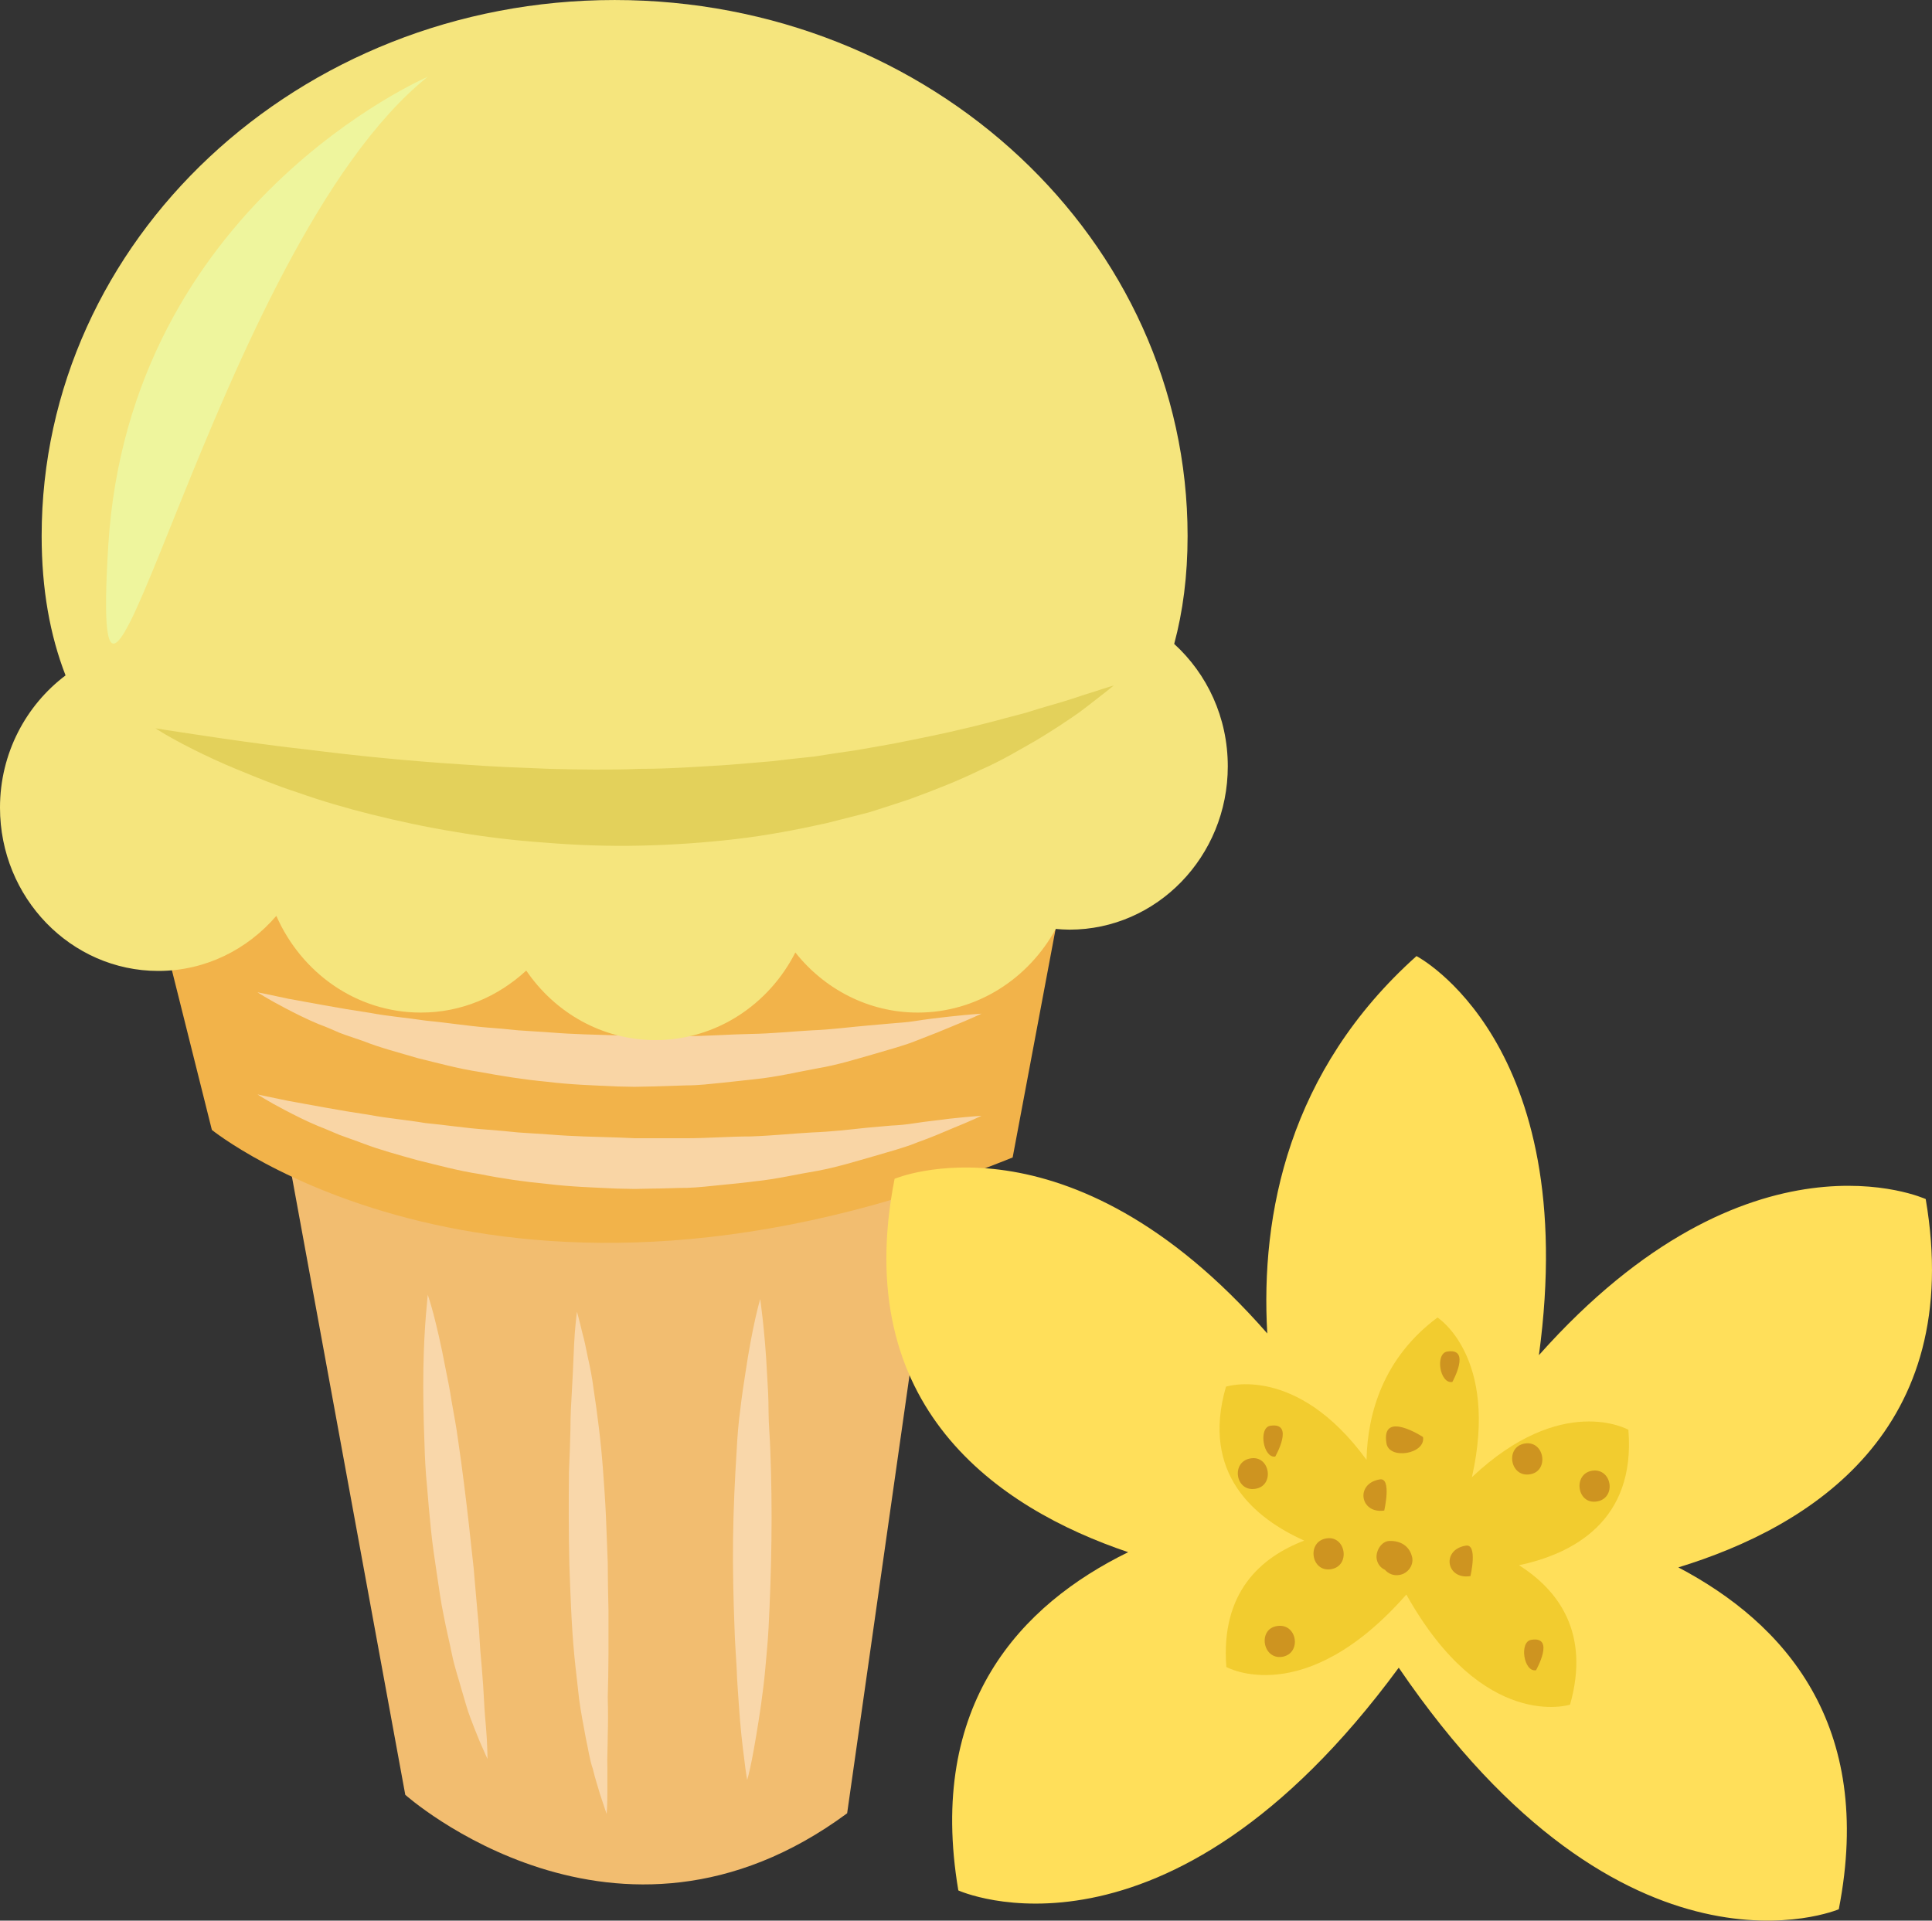 <?xml version="1.0" encoding="UTF-8" standalone="no"?>
<svg
   xmlns:dc="http://purl.org/dc/elements/1.1/"
   xmlns:cc="http://creativecommons.org/ns#"
   xmlns:rdf="http://www.w3.org/1999/02/22-rdf-syntax-ns#"
   xmlns:svg="http://www.w3.org/2000/svg"
   xmlns="http://www.w3.org/2000/svg"
   id="svg58"
   viewBox="0 0 5334.345 5303.369"
   style="clip-rule:evenodd;fill-rule:evenodd;image-rendering:optimizeQuality;shape-rendering:geometricPrecision;text-rendering:geometricPrecision"
   version="1.1"
   height="53.034mm"
   width="53.343mm"
   xml:space="preserve"><rect x="0" y="0" width="5334.345" height="5303.369" fill="#333333" stroke="none"/>
 <defs
   id="defs4">
  <style
   id="style2"
   type="text/css">
   <![CDATA[
    .fil9 {fill:#CE9420;fill-rule:nonzero}
    .fil5 {fill:#E3D15B;fill-rule:nonzero}
    .fil6 {fill:#EEF59D;fill-rule:nonzero}
    .fil1 {fill:#F2B34A;fill-rule:nonzero}
    .fil0 {fill:#F2BD70;fill-rule:nonzero}
    .fil8 {fill:#F2CC2F;fill-rule:nonzero}
    .fil4 {fill:#F5E57D;fill-rule:nonzero}
    .fil3 {fill:#F9D5A5;fill-rule:nonzero}
    .fil2 {fill:#F9D7AA;fill-rule:nonzero}
    .fil7 {fill:#FFDF5A;fill-rule:nonzero}
   ]]>
  </style>
 </defs>
 <g
   transform="translate(-7908,-11925)"
   id="Vrstva_x0020_1">
  <g
   id="_434730480">
   <path
   style="fill:#f2bd70;fill-rule:nonzero"
   id="path7"
   d="m 8696,15076 331,1805 c 0,0 584,521 1220,51 l 266,-1868 z"
   class="fil0" />
   <path
   style="fill:#f2b34a;fill-rule:nonzero"
   id="path9"
   d="m 8283,14206 210,839 c 0,0 800,648 2211,76 l 172,-915 c 0,0 -1830,-267 -2593,0 z"
   class="fil1" />
   <path
   style="fill:#f9d7aa;fill-rule:nonzero"
   id="path11"
   d="m 9089,15500 c 0,0 7,20 16,54 9,35 21,85 32,144 6,30 13,63 18,97 6,34 13,70 18,108 11,75 21,155 30,235 4,40 9,80 13,119 3,40 7,78 10,116 4,37 6,74 8,108 3,35 6,67 8,98 2,30 3,58 5,82 2,25 4,46 5,64 2,36 2,57 2,57 0,0 -9,-19 -23,-52 -7,-17 -15,-37 -24,-61 -9,-23 -16,-50 -25,-80 -8,-29 -19,-61 -26,-95 -7,-35 -16,-71 -23,-108 -8,-38 -13,-77 -19,-116 -6,-40 -12,-80 -16,-120 -4,-41 -8,-81 -11,-121 -4,-40 -6,-79 -7,-117 -3,-76 -4,-147 -3,-208 1,-61 4,-112 7,-148 3,-36 5,-56 5,-56 z"
   class="fil2" />
   <path
   style="fill:#f9d7aa;fill-rule:nonzero"
   id="path13"
   d="m 9501,15547 c 0,0 6,21 15,59 5,18 10,41 15,67 6,26 12,56 16,88 10,66 20,142 26,224 3,41 6,83 8,126 2,42 3,86 5,129 0,44 1,87 2,130 0,42 0,84 0,125 0,40 -1,79 -2,117 1,37 1,72 0,104 0,33 -2,63 -1,89 0,26 0,50 0,69 0,38 -2,60 -2,60 0,0 -7,-20 -19,-57 -5,-18 -13,-41 -19,-67 -9,-26 -13,-56 -20,-88 -6,-33 -13,-68 -18,-105 -4,-38 -9,-77 -13,-118 -8,-82 -11,-169 -14,-256 -2,-87 -2,-174 -1,-255 2,-41 3,-80 4,-117 0,-37 2,-73 4,-105 4,-65 5,-120 8,-159 3,-38 6,-60 6,-60 z"
   class="fil2" />
   <path
   style="fill:#f9d7aa;fill-rule:nonzero"
   id="path15"
   d="m 10007,15512 c 0,0 3,21 7,57 4,37 9,89 12,152 2,31 4,65 4,101 0,36 4,73 5,112 3,77 4,160 3,242 -1,83 -4,167 -8,245 -2,39 -6,76 -9,112 -3,36 -8,70 -12,101 -9,62 -18,114 -25,150 -7,36 -13,56 -13,56 0,0 -4,-21 -8,-57 -5,-37 -11,-89 -15,-151 -2,-31 -5,-65 -6,-100 -2,-36 -5,-74 -6,-113 -3,-78 -5,-160 -4,-244 1,-83 5,-167 10,-245 2,-39 5,-77 10,-113 4,-35 9,-69 14,-100 9,-61 19,-113 27,-149 8,-36 14,-56 14,-56 z"
   class="fil2" />
   <path
   style="fill:#f9d5a5;fill-rule:nonzero"
   id="path17"
   d="m 8619,14947 c 0,0 31,7 86,18 28,5 61,11 99,18 38,7 81,14 127,21 47,9 98,13 151,22 54,5 110,14 168,18 29,2 59,5 89,8 30,2 60,4 91,6 61,5 123,6 185,8 l 47,2 h 46 c 31,0 62,0 93,0 61,0 121,-5 180,-5 59,-2 115,-8 169,-11 54,-2 104,-8 151,-13 24,-2 46,-4 68,-6 22,-1 42,-3 61,-6 38,-6 72,-9 100,-13 55,-6 88,-8 88,-8 0,0 -29,14 -81,35 -26,11 -58,25 -95,38 -36,15 -79,26 -126,40 -46,13 -97,29 -151,39 -55,9 -113,23 -173,29 -30,4 -61,7 -92,10 -31,3 -63,7 -95,8 -32,0 -64,2 -96,2 l -49,1 -49,-1 c -64,-3 -129,-5 -193,-13 -64,-6 -126,-15 -185,-27 -60,-9 -117,-25 -171,-38 -54,-15 -105,-29 -150,-46 -23,-9 -45,-16 -66,-24 -20,-8 -39,-17 -58,-24 -36,-15 -67,-31 -92,-44 -50,-26 -77,-44 -77,-44 z"
   class="fil3" />
   <path
   style="fill:#f9d5a5;fill-rule:nonzero"
   id="path19"
   d="m 8619,14665 c 0,0 31,6 86,18 28,5 61,11 99,18 38,7 81,14 127,21 47,9 98,13 151,21 54,5 110,14 168,19 29,2 59,5 89,8 30,2 60,4 91,6 61,5 123,6 185,8 l 47,2 46,-1 c 31,0 62,0 93,1 61,0 121,-5 180,-6 59,-1 115,-7 169,-10 54,-2 104,-9 151,-13 24,-2 46,-4 68,-6 22,-2 42,-3 61,-6 38,-6 72,-10 100,-13 55,-6 88,-8 88,-8 0,0 -29,14 -81,35 -26,11 -58,24 -95,38 -36,15 -79,26 -126,40 -46,13 -97,29 -151,38 -55,10 -113,24 -173,30 -30,3 -61,7 -92,10 -31,3 -63,7 -95,7 -32,1 -64,2 -96,3 l -49,1 -49,-1 c -64,-3 -129,-5 -193,-13 -64,-6 -126,-16 -185,-27 -60,-9 -117,-25 -171,-38 -54,-16 -105,-29 -150,-47 -23,-8 -45,-15 -66,-23 -20,-9 -39,-17 -58,-24 -36,-15 -67,-31 -92,-44 -50,-26 -77,-44 -77,-44 z"
   class="fil3" />
   <path
   style="fill:#f5e57d;fill-rule:nonzero"
   id="path21"
   d="m 11150,13703 c 24,-89 37,-188 37,-298 0,-817 -708,-1480 -1582,-1480 -874,0 -1582,663 -1582,1480 0,147 23,274 66,385 -109,82 -181,215 -181,365 0,249 196,451 437,451 130,0 246,-59 326,-152 69,157 221,267 399,267 112,0 213,-44 291,-116 79,116 209,192 357,192 167,0 313,-98 386,-242 80,101 202,166 338,166 164,0 306,-94 381,-231 12,1 25,2 38,2 241,0 437,-202 437,-451 0,-135 -57,-255 -148,-338 z"
   class="fil4" />
   <path
   style="fill:#e3d15b;fill-rule:nonzero"
   id="path23"
   d="m 8337,13936 c 0,0 42,7 117,18 74,11 179,27 305,41 126,16 272,31 428,41 39,3 78,5 118,7 40,2 81,3 121,5 41,1 82,2 124,2 41,0 82,0 123,-2 83,0 165,-6 246,-11 41,-3 81,-7 120,-10 40,-5 79,-9 117,-13 39,-6 76,-12 113,-17 37,-6 73,-13 108,-19 70,-14 136,-27 197,-42 16,-4 31,-7 45,-11 15,-4 29,-7 43,-11 28,-8 54,-14 79,-21 49,-16 93,-27 129,-39 35,-12 63,-20 83,-27 19,-6 30,-9 30,-9 0,0 -9,7 -25,20 -16,12 -39,31 -70,54 -31,22 -69,47 -115,75 -46,26 -98,58 -158,84 -59,29 -125,55 -196,81 -36,12 -73,24 -111,36 -39,10 -78,20 -118,30 -81,18 -165,34 -251,44 -86,10 -174,16 -262,18 -87,2 -175,-1 -261,-8 -86,-6 -170,-16 -251,-30 -81,-13 -158,-30 -231,-48 -72,-18 -140,-38 -202,-60 -62,-20 -117,-43 -166,-63 -49,-20 -91,-40 -125,-57 -68,-34 -104,-58 -104,-58 z"
   class="fil5" />
   <path
   style="fill:#eef59d;fill-rule:nonzero"
   id="path25"
   d="m 9089,12137 c 0,0 -823,353 -882,1293 -58,941 294,-823 882,-1293 z"
   class="fil6" />
  </g>
  <g
   id="_434728632">
   <path
   style="fill:#ffdf5a;fill-rule:nonzero"
   id="path28"
   d="m 13225,15236 c 0,0 -486,-223 -1068,431 118,-866 -338,-1102 -338,-1102 -353,316 -431,713 -412,1042 -551,-630 -1029,-427 -1029,-427 -124,630 284,909 645,1031 -296,145 -556,419 -469,934 0,0 572,261 1216,-615 626,918 1215,667 1215,667 100,-512 -152,-791 -443,-944 366,-112 792,-378 683,-1017 z"
   class="fil7" />
   <path
   style="fill:#f2cc2f;fill-rule:nonzero"
   id="path30"
   d="m 12404,15873 c 0,0 -183,-104 -432,131 75,-333 -95,-441 -95,-441 -149,111 -193,263 -196,393 -194,-266 -388,-202 -388,-202 -70,241 80,364 216,425 -120,46 -231,143 -215,349 0,0 215,121 497,-200 213,381 452,304 452,304 56,-198 -32,-316 -141,-385 147,-31 323,-121 302,-374 z"
   class="fil8" />
   <path
   style="fill:#ce9420;fill-rule:nonzero"
   id="path32"
   d="m 11837,15893 c 0,0 8,47 0,0 0,0 -116,-76 -101,17 7,47 109,30 101,-17 0,0 8,47 0,0 z"
   class="fil9" />
   <path
   style="fill:#ce9420;fill-rule:nonzero"
   id="path34"
   d="m 12132,15996 c 54,-8 41,-94 -14,-85 -55,9 -41,94 14,85 z"
   class="fil9" />
   <path
   style="fill:#ce9420;fill-rule:nonzero"
   id="path36"
   d="m 11968,16277 c 0,0 21,-90 -13,-84 -68,11 -54,95 13,84 0,0 -67,11 0,0 z"
   class="fil9" />
   <path
   style="fill:#ce9420;fill-rule:nonzero"
   id="path38"
   d="m 11583,16258 c 55,-9 41,-94 -13,-85 -55,9 -42,94 13,85 z"
   class="fil9" />
   <path
   style="fill:#ce9420;fill-rule:nonzero"
   id="path40"
   d="m 11374,16036 c 54,-8 41,-93 -13,-84 -55,9 -42,93 13,84 z"
   class="fil9" />
   <path
   style="fill:#ce9420;fill-rule:nonzero"
   id="path42"
   d="m 11448,16500 c 55,-9 42,-94 -14,-85 -54,8 -40,93 14,85 z"
   class="fil9" />
   <path
   style="fill:#ce9420;fill-rule:nonzero"
   id="path44"
   d="m 12149,16537 c 0,0 54,-95 -13,-84 -34,5 -21,90 13,84 0,0 -34,6 0,0 z"
   class="fil9" />
   <path
   style="fill:#ce9420;fill-rule:nonzero"
   id="path46"
   d="m 12317,16071 c 55,-9 42,-93 -13,-85 -54,9 -42,94 13,85 z"
   class="fil9" />
   <path
   style="fill:#ce9420;fill-rule:nonzero"
   id="path48"
   d="m 11918,15741 c 0,0 53,-95 -14,-84 -34,5 -21,90 14,84 0,0 -35,6 0,0 z"
   class="fil9" />
   <path
   style="fill:#ce9420;fill-rule:nonzero"
   id="path50"
   d="m 11730,16096 c 0,0 21,-91 -12,-86 -69,11 -55,96 12,86 0,0 -67,10 0,0 z"
   class="fil9" />
   <path
   style="fill:#ce9420;fill-rule:nonzero"
   id="path52"
   d="m 11807,16225 c -7,-31 -32,-46 -63,-45 -23,1 -38,29 -35,49 4,25 25,36 49,36 1,0 2,0 4,-1 -8,0 -15,-1 -23,-2 -11,-3 -16,-16 -18,-24 5,23 26,40 50,36 23,-3 41,-26 36,-49 z"
   class="fil9" />
   <path
   style="fill:#ce9420;fill-rule:nonzero"
   id="path54"
   d="m 11429,15947 c 0,0 55,-96 -14,-85 -33,6 -19,90 14,85 0,0 -33,5 0,0 z"
   class="fil9" />
  </g>
 </g>
</svg>